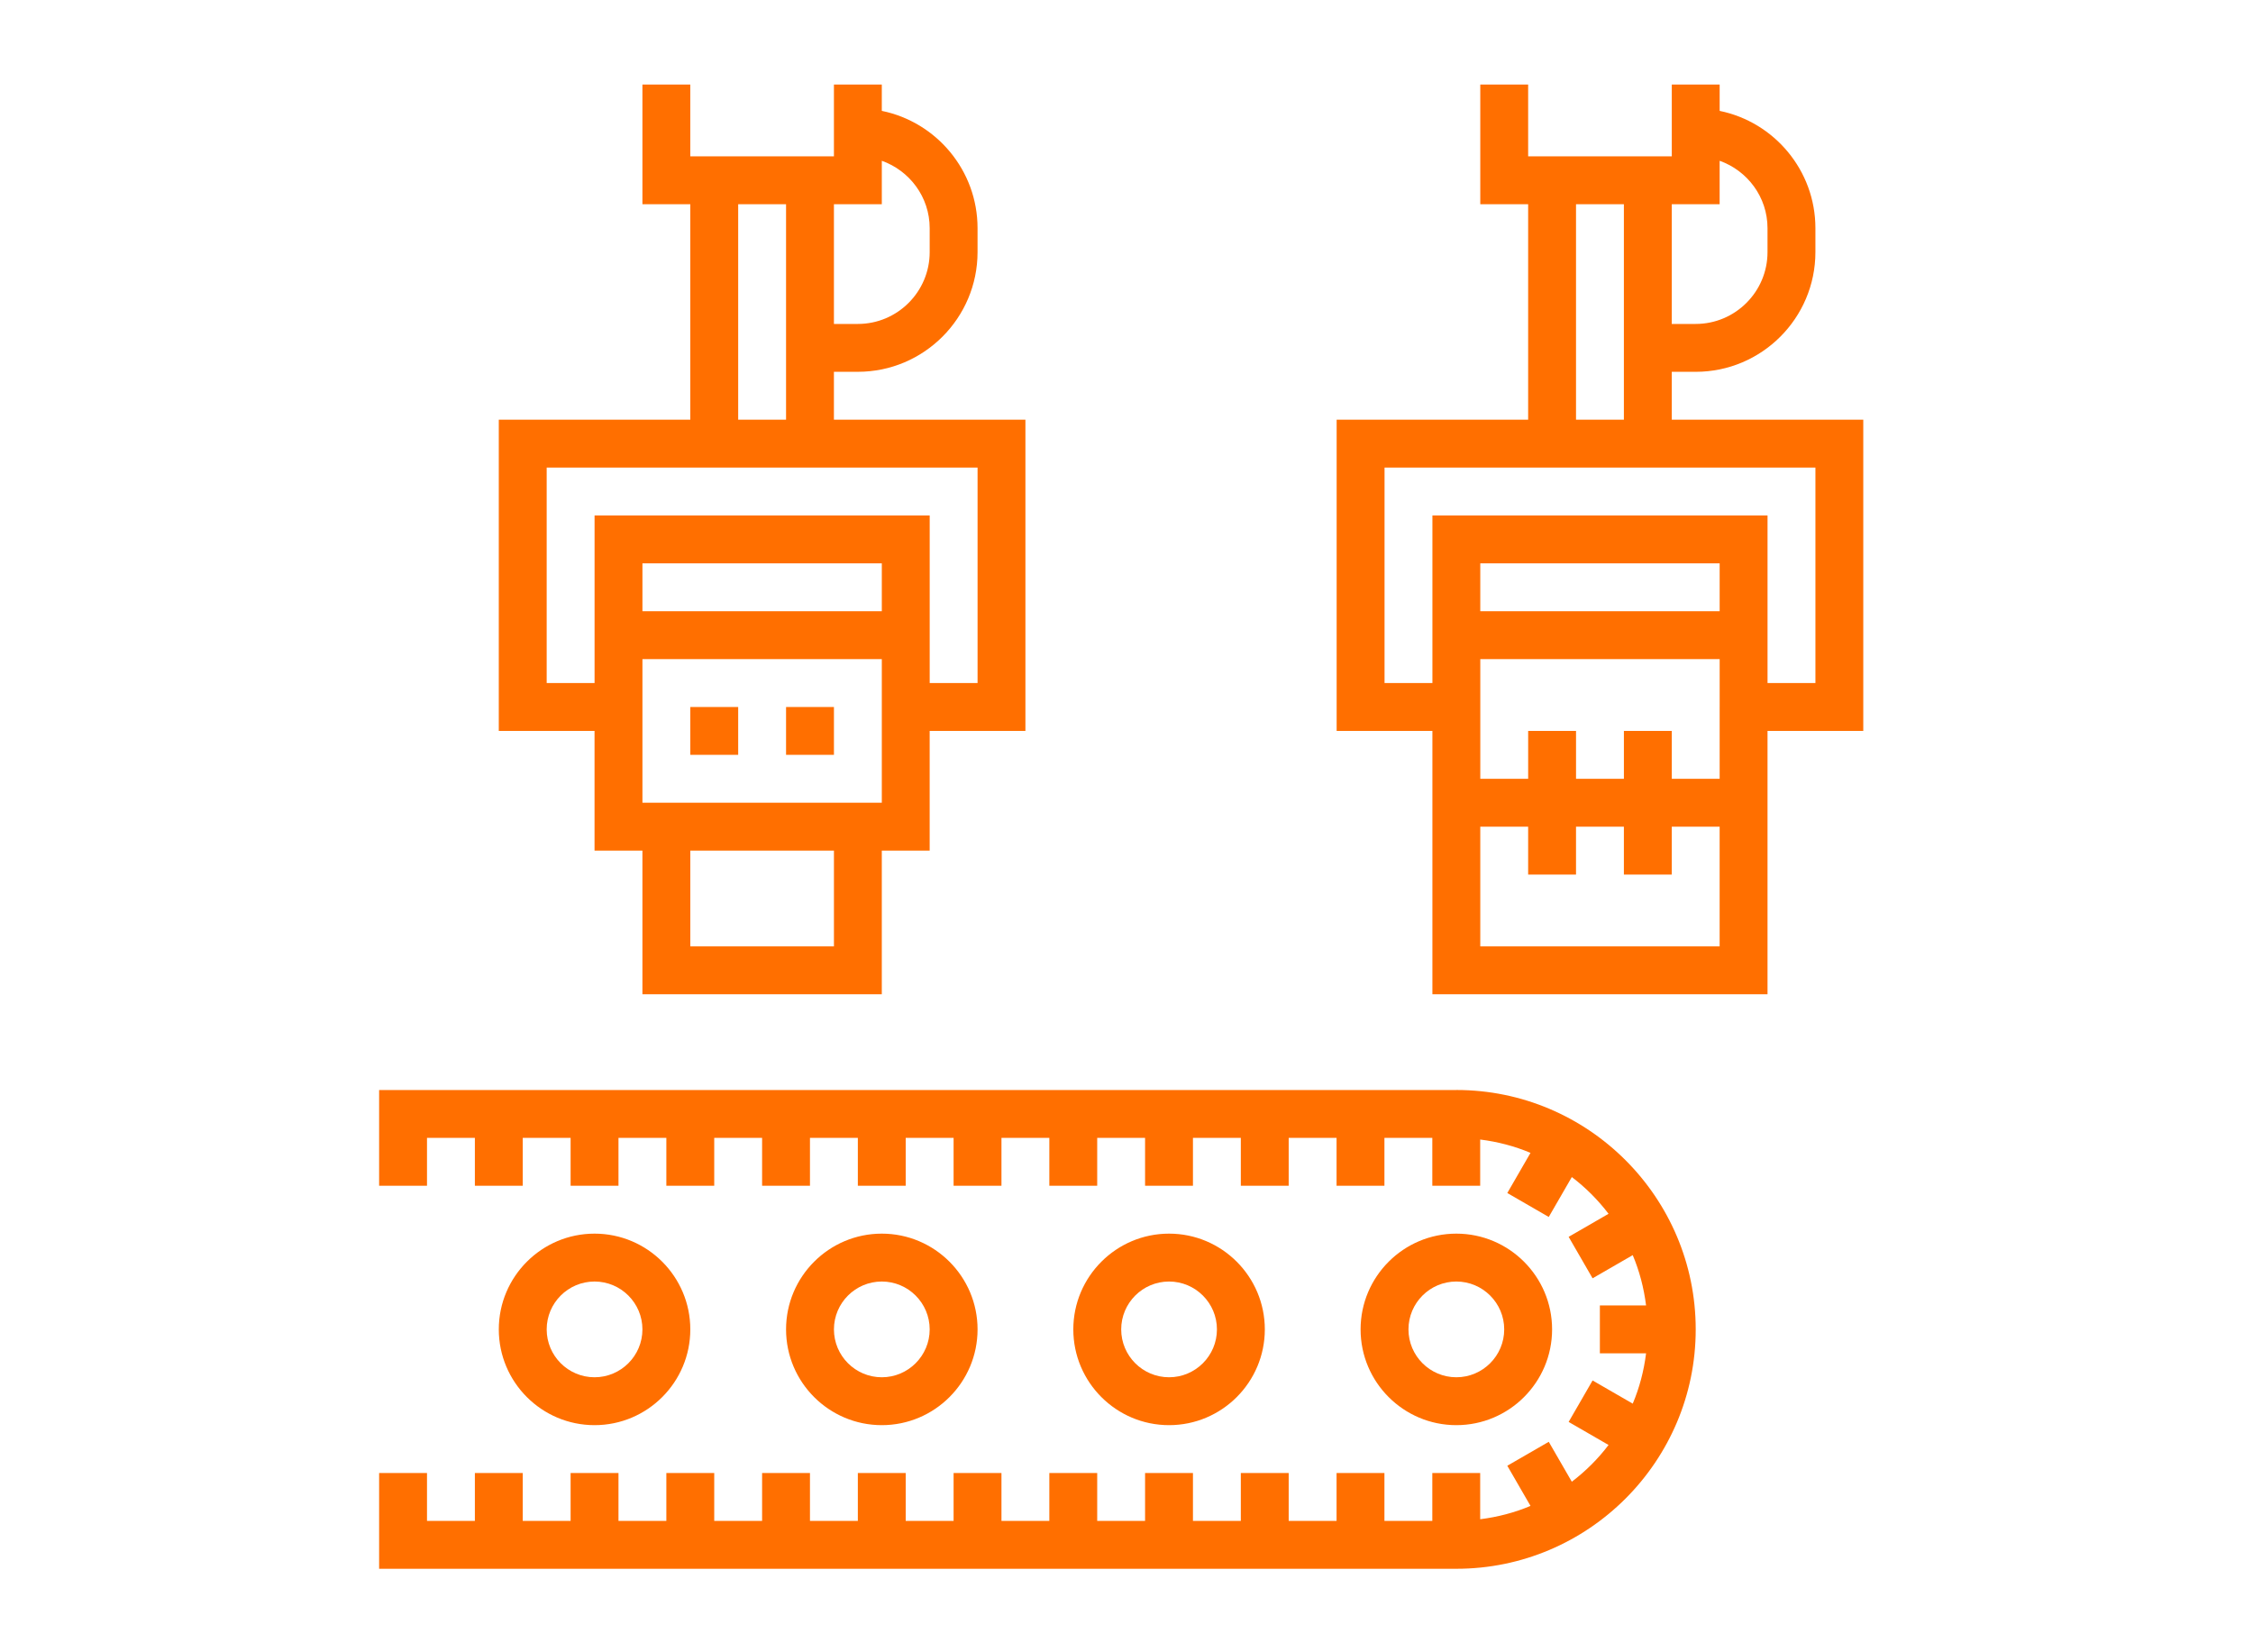 <?xml version="1.0" encoding="UTF-8"?> <!-- Creator: CorelDRAW --> <svg xmlns="http://www.w3.org/2000/svg" xmlns:xlink="http://www.w3.org/1999/xlink" xmlns:xodm="http://www.corel.com/coreldraw/odm/2003" xml:space="preserve" width="15mm" height="11mm" style="shape-rendering:geometricPrecision; text-rendering:geometricPrecision; image-rendering:optimizeQuality; fill-rule:evenodd; clip-rule:evenodd" viewBox="0 0 1500 1100"> <defs> <style type="text/css"> <![CDATA[ .fil0 {fill:#FF6F00} ]]> </style> </defs> <g id="Слой_x0020_1">  <path class="fil0" d="M969.6 725.66l-717.19 0 0 15.94 0 15.94 0 31.87 31.88 0 0 -31.87 31.87 0 0 31.87 31.87 0 0 -31.87 31.87 0 0 31.87 31.87 0 0 -31.87 31.87 0 0 31.87 31.88 0 0 -31.87 31.87 0 0 31.87 31.87 0 0 -31.87 31.87 0 0 31.87 31.87 0 0 -31.87 31.88 0 0 31.87 31.87 0 0 -31.87 31.87 0 0 31.87 31.87 0 0 -31.87 31.87 0 0 31.87 31.88 0 0 -31.87 31.87 0 0 31.87 31.87 0 0 -31.87 31.87 0 0 31.87 31.87 0 0 -31.87 31.88 0 0 31.87 31.87 0 0 -30.78c11.71,1.47 22.98,4.43 33.5,8.88l-15.44 26.73 27.6 15.94 15.35 -26.57c9.23,7.01 17.43,15.24 24.46,24.46l-26.57 15.35 15.94 27.6 26.73 -15.43c4.45,10.52 7.41,21.79 8.88,33.5l-30.76 0 0 31.87 30.76 0c-1.46,11.73 -4.43,22.98 -8.88,33.5l-26.73 -15.43 -15.94 27.6 26.57 15.35c-7.01,9.23 -15.24,17.43 -24.46,24.46l-15.35 -26.57 -27.6 15.94 15.44 26.73c-10.52,4.45 -21.79,7.41 -33.5,8.88l0 -30.77 -31.87 0 0 31.87 -31.88 0 0 -31.87 -31.87 0 0 31.87 -31.87 0 0 -31.87 -31.87 0 0 31.87 -31.87 0 0 -31.87 -31.88 0 0 31.87 -31.87 0 0 -31.87 -31.87 0 0 31.87 -31.87 0 0 -31.87 -31.87 0 0 31.87 -31.88 0 0 -31.87 -31.87 0 0 31.87 -31.87 0 0 -31.87 -31.87 0 0 31.87 -31.87 0 0 -31.87 -31.88 0 0 31.87 -31.87 0 0 -31.87 -31.87 0 0 31.87 -31.87 0 0 -31.87 -31.87 0 0 31.87 -31.87 0 0 -31.87 -31.88 0 0 31.87 0 15.94 0 15.94 717.19 0c87.88,0 159.37,-71.49 159.37,-159.37 0,-87.88 -71.5,-159.38 -159.37,-159.38l0 0.01zm143.43 -446.25l0 -31.88 15.94 0c43.94,0 79.69,-35.75 79.69,-79.69l0 -15.94c0,-38.47 -27.43,-70.67 -63.75,-78.08l0 -17.55 -31.87 0 0 47.81 -95.63 0 0 -47.81 -31.87 0 0 79.69 31.87 0 0 143.44 -127.5 0 0 207.19 63.75 0 0 175.31 223.12 0 0 -175.31 63.75 0 0 -207.19 -127.5 0 0 0.01zm0 -143.44l31.87 0 0 -28.94c18.5,6.6 31.87,24.13 31.87,44.88l0 15.94c0,26.36 -21.45,47.81 -47.81,47.81l-15.94 0 0 -79.69 0.01 0zm-63.75 0l31.87 0 0 143.44 -31.87 0 0 -143.44zm95.63 494.06l-159.37 0 0 -79.69 31.87 0 0 31.88 31.87 0 0 -31.88 31.87 0 0 31.88 31.88 0 0 -31.88 31.87 0 0 79.69 0.01 0zm0 -159.37l0 15.94 0 31.87 -31.87 0 0 -31.87 -31.88 0 0 31.87 -31.87 0 0 -31.87 -31.87 0 0 31.87 -31.87 0 0 -31.87 0 -15.94 0 -31.87 159.37 0 0 31.87 -0.01 0zm0 -63.75l-159.37 0 0 -31.87 159.37 0 0 31.87zm63.75 47.81l-31.87 0 0 -111.56 -223.12 0 0 111.56 -31.87 0 0 -143.44 286.87 0 0 143.44 -0.01 0zm-685.32 15.94l31.88 0 0 31.88 -31.88 0 0 -31.88zm-63.75 0l31.88 0 0 31.88 -31.88 0 0 -31.88zm-63.75 95.62l31.87 0 0 95.63 159.37 0 0 -95.63 31.87 0 0 -79.69 63.75 0 0 -207.19 -127.5 0 0 -31.88 15.94 0c43.94,0 79.69,-35.75 79.69,-79.69l0 -15.94c0,-38.47 -27.43,-70.67 -63.75,-78.08l0 -17.55 -31.87 0 0 47.81 -95.63 0 0 -47.81 -31.87 0 0 79.69 31.87 0 0 143.44 -127.5 0 0 207.19 63.75 0 0 79.69 0.01 0.01zm159.38 -430.31l31.87 0 0 -28.94c18.5,6.6 31.87,24.13 31.87,44.88l0 15.94c0,26.36 -21.45,47.81 -47.81,47.81l-15.94 0 0 -79.69 0.01 0zm0 494.06l-95.63 0 0 -63.75 95.63 0 0 63.75zm31.87 -159.37l0 15.94 0 47.81 -159.37 0 0 -47.81 0 -15.94 0 -31.87 159.37 0 0 31.87zm0 -63.75l-159.37 0 0 -31.87 159.37 0 0 31.87zm-95.62 -270.94l31.87 0 0 143.44 -31.87 0 0 -143.44zm-127.5 318.75l0 -143.44 286.87 0 0 143.44 -31.87 0 0 -111.56 -223.12 0 0 111.56 -31.87 0 -0.01 0zm605.63 494.06c35.16,0 63.75,-28.59 63.75,-63.75 0,-35.16 -28.59,-63.75 -63.75,-63.75 -35.16,0 -63.75,28.59 -63.75,63.75 0,35.16 28.59,63.75 63.75,63.75zm0 -95.62c17.56,0 31.87,14.29 31.87,31.87 0,17.58 -14.31,31.87 -31.87,31.87 -17.58,0 -31.87,-14.3 -31.87,-31.87 0,-17.58 14.29,-31.87 31.87,-31.87zm-191.26 95.62c35.16,0 63.75,-28.59 63.75,-63.75 0,-35.16 -28.59,-63.75 -63.75,-63.75 -35.16,0 -63.75,28.59 -63.75,63.75 0,35.16 28.59,63.75 63.75,63.75zm0 -95.62c17.56,0 31.87,14.29 31.87,31.87 0,17.58 -14.31,31.87 -31.87,31.87 -17.58,0 -31.87,-14.3 -31.87,-31.87 0,-17.58 14.29,-31.87 31.87,-31.87zm-191.25 95.62c35.16,0 63.75,-28.59 63.75,-63.75 0,-35.16 -28.59,-63.75 -63.75,-63.75 -35.16,0 -63.75,28.59 -63.75,63.75 0,35.16 28.59,63.75 63.75,63.75zm0 -95.62c17.56,0 31.87,14.29 31.87,31.87 0,17.58 -14.31,31.87 -31.87,31.87 -17.58,0 -31.87,-14.3 -31.87,-31.87 0,-17.58 14.29,-31.87 31.87,-31.87zm-191.25 95.62c35.16,0 63.75,-28.59 63.75,-63.75 0,-35.16 -28.59,-63.75 -63.75,-63.75 -35.16,0 -63.75,28.59 -63.75,63.75 0,35.16 28.59,63.75 63.75,63.75zm0 -95.62c17.56,0 31.87,14.29 31.87,31.87 0,17.58 -14.31,31.87 -31.87,31.87 -17.58,0 -31.87,-14.3 -31.87,-31.87 0,-17.58 14.29,-31.87 31.87,-31.87z"></path> </g> </svg> 